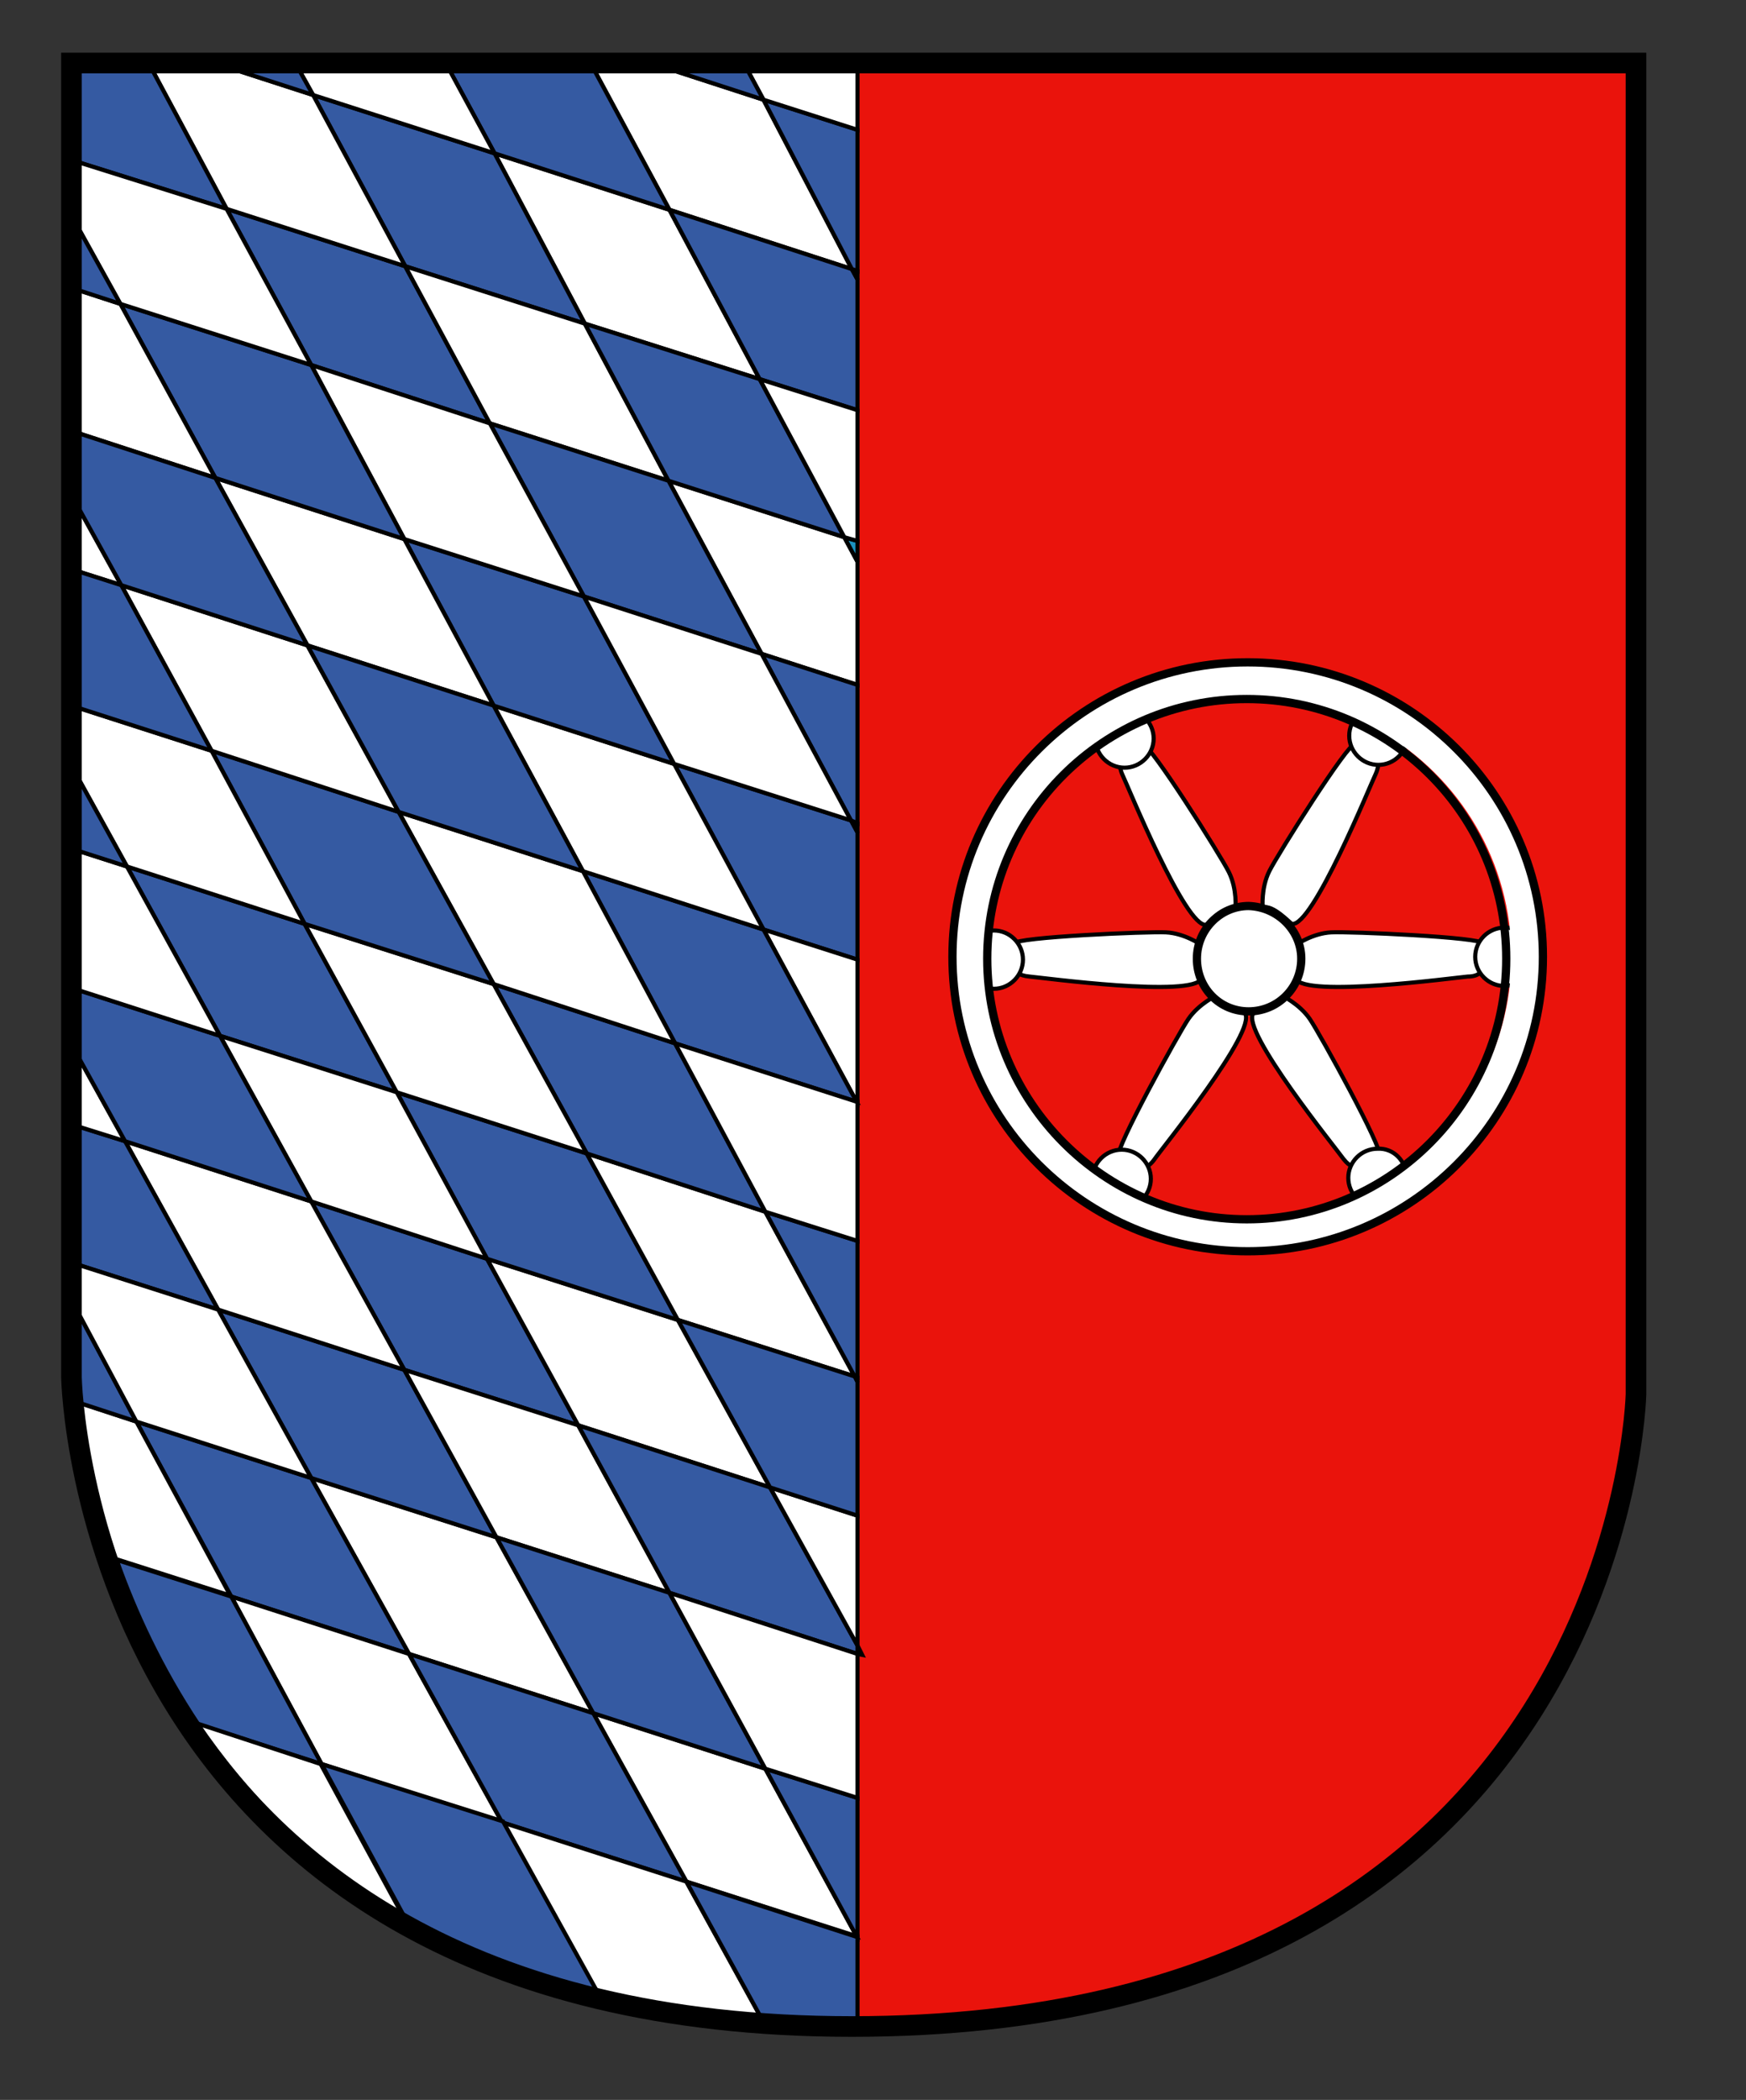 <?xml version="1.0" encoding="utf-8"?>
<!-- Generator: Adobe Illustrator 24.0.1, SVG Export Plug-In . SVG Version: 6.00 Build 0)  -->
<svg version="1.1" id="Ebene_1" xmlns="http://www.w3.org/2000/svg" xmlns:xlink="http://www.w3.org/1999/xlink" x="0px" y="0px"
	 viewBox="0 0 185.7 223.2" style="enable-background:new 0 0 185.7 223.2;" xml:space="preserve">
<rect x="0" y="0" width="185.7" height="223.2" fill="#333333" stroke="none"/>
<style type="text/css">
	.st0{fill:#EA130C;}
	.st1{fill:#FFFFFF;stroke:#000000;stroke-width:0.439;stroke-linecap:round;stroke-linejoin:round;}
	.st2{fill:#FFFFFF;stroke:#000000;stroke-width:0.439;}
	.st3{fill:none;stroke:#FFFFFF;stroke-width:3.511;}
	.st4{fill:none;stroke:#000000;stroke-width:0.878;}
	.st5{fill:#FFFFFF;stroke:#000000;stroke-width:0.878;}
	.st6{fill:#1C92C1;stroke:#000000;stroke-width:0.439;}
	.st7{fill:#355AA2;stroke:#000000;stroke-width:0.439;}
	.st8{fill:none;stroke:#000000;stroke-width:2.194;}
	.st9{fill:none;}
</style>
<g>
	<g>
		<path class="st0" d="M91,215.4V6.7h83v139.7C174,146.4,171.5,215.4,91,215.4z"/>
		<path class="st0" d="M160.2,101.9c0,15.3-12.4,27.7-27.6,27.7S105,117.1,105,101.9c0-15.3,12.4-27.6,27.6-27.6
			S160.2,86.6,160.2,101.9z"/>
		<path class="st1" d="M134.3,96.5c0,0-0.2-2.1,0.7-3.9c0.9-1.8,8.4-13.7,9.1-13.5c0.7,0.2,2.4,1.6,2.4,1.6s0.3,0.5-0.2,1.6
			c-0.5,1-6.7,16.3-8.9,15.9C137.4,98.3,135.3,96,134.3,96.5z"/>
		<path class="st1" d="M137.9,100.4c0,0,1.7-1.2,3.7-1.3c1.9-0.1,16,0.5,16.2,1.2c0.2,0.7-0.2,2.9-0.2,2.9s-0.3,0.6-1.5,0.6
			c-1.2,0.1-17.5,2.3-18.3,0.2C137.9,104,138.8,101.1,137.9,100.4z"/>
		<path class="st1" d="M136.3,105.8c0,0,1.9,0.9,3,2.5c1.1,1.6,7.9,14,7.4,14.5c-0.5,0.5-2.5,1.3-2.5,1.3s-0.6,0-1.3-0.9
			c-0.7-1-11-13.7-9.6-15.5C133.3,107.7,136.3,107,136.3,105.8z"/>
		<path class="st1" d="M128.3,98.3c-2.2,0.4-8.4-14.9-8.9-15.9c-0.5-1.1-0.2-1.6-0.2-1.6s1.7-1.4,2.4-1.6c0.7-0.2,8.2,11.7,9.1,13.5
			c0.9,1.8,0.7,3.9,0.7,3.9C130.4,96,128.3,98.3,128.3,98.3z"/>
		<path class="st1" d="M127.8,104c-0.8,2.1-17.1-0.1-18.3-0.2c-1.2-0.1-1.5-0.6-1.5-0.6s-0.4-2.2-0.2-2.9c0.2-0.7,14.3-1.3,16.2-1.2
			c2,0.1,3.7,1.3,3.7,1.3C126.8,101.1,127.8,104,127.8,104z"/>
		<path class="st1" d="M132.4,107.7c1.4,1.8-9,14.6-9.6,15.5c-0.7,1-1.3,0.9-1.3,0.9s-2.1-0.8-2.5-1.3c-0.5-0.5,6.3-12.9,7.4-14.5
			c1.1-1.6,3-2.5,3-2.5C129.4,107,132.4,107.7,132.4,107.7z"/>
		<path class="st2" d="M149.7,78.2c0,1.7-1.4,3.1-3.1,3.1c-1.7,0-3.1-1.4-3.1-3.1c0-1.7,1.4-3.1,3.1-3.1
			C148.4,75,149.7,76.4,149.7,78.2z"/>
		<path class="st2" d="M163.1,101.7c0,1.7-1.4,3.1-3.1,3.1c-1.7,0-3.1-1.4-3.1-3.1c0-1.7,1.4-3.1,3.1-3.1
			C161.7,98.5,163.1,99.9,163.1,101.7z"/>
		<path class="st2" d="M149.6,125.2c0,1.7-1.4,3.1-3.1,3.1c-1.7,0-3.1-1.4-3.1-3.1c0-1.7,1.4-3.1,3.1-3.1
			C148.2,122,149.6,123.4,149.6,125.2z"/>
		<path class="st2" d="M122.4,125.3c0,1.7-1.4,3.1-3.1,3.1c-1.7,0-3.1-1.4-3.1-3.1c0-1.7,1.4-3.1,3.1-3.1
			C121,122.2,122.4,123.6,122.4,125.3z"/>
		<path class="st2" d="M108.8,102c0,1.7-1.4,3.1-3.1,3.1c-1.7,0-3.1-1.4-3.1-3.1c0-1.7,1.4-3.1,3.1-3.1
			C107.4,98.9,108.8,100.3,108.8,102z"/>
		<path class="st2" d="M122.7,78.5c0,1.7-1.4,3.1-3.1,3.1c-1.7,0-3.1-1.4-3.1-3.1c0-1.7,1.4-3.1,3.1-3.1
			C121.3,75.4,122.7,76.8,122.7,78.5z"/>
		<ellipse class="st3" cx="132.7" cy="101.7" rx="29.8" ry="29.5"/>
		<path class="st4" d="M160.2,101.9c0,15.3-12.4,27.7-27.6,27.7S105,117.1,105,101.9c0-15.3,12.4-27.6,27.6-27.6
			S160.2,86.6,160.2,101.9z"/>
		<path class="st4" d="M164.1,101.7c0,17.3-14.1,31.3-31.4,31.3c-17.3,0-31.4-14-31.4-31.3s14.1-31.3,31.4-31.3
			C150,70.4,164.1,84.4,164.1,101.7z"/>
		<path class="st5" d="M138.4,101.9c0,3.1-2.5,5.6-5.6,5.6c-3.1,0-5.5-2.5-5.5-5.6c0-3.1,2.5-5.6,5.5-5.6
			C135.9,96.4,138.4,98.9,138.4,101.9z"/>
		<g>
			<polygon class="st6" points="91.7,175.9 91.2,174.9 91.2,175.8 			"/>
			<polygon class="st2" points="63.1,182.1 52.8,163.4 33.1,157.1 43.5,175.8 			"/>
			<polygon class="st7" points="33.1,127.7 43,145.6 61.5,151.5 51.8,133.8 			"/>
			<polygon class="st2" points="61.5,151.5 81.9,158.1 72.1,140.3 51.8,133.8 			"/>
			<polygon class="st7" points="43,145.6 23.2,139.2 33.1,157.1 52.8,163.4 			"/>
			<polygon class="st2" points="52.8,163.4 71.2,169.3 61.5,151.5 43,145.6 			"/>
			<polygon class="st7" points="33.1,157.1 14.5,151.1 24.6,169.7 43.5,175.8 			"/>
			<polygon class="st2" points="73,200 91.1,205.8 81.4,188 63.1,182.1 			"/>
			<polygon class="st2" points="24.6,169.7 34.2,187.5 53.4,193.7 43.5,175.8 			"/>
			<polygon class="st7" points="43.5,175.8 53.4,193.7 73,200 63.1,182.1 			"/>
			<polygon class="st7" points="63.1,182.1 81.4,188 71.2,169.3 52.8,163.4 			"/>
			<polygon class="st6" points="91.2,88.5 91.2,87.5 90.5,87.2 			"/>
			<polygon class="st7" points="71.7,81.2 81.2,98.8 91.2,102 91.2,88.5 90.5,87.2 			"/>
			<polygon class="st2" points="71.1,51.1 81,69.5 91.2,72.8 91.2,59.7 89.8,57.1 			"/>
			<polygon class="st7" points="90.5,87.2 91.2,87.5 91.2,72.8 81,69.5 			"/>
			<polygon class="st7" points="42.2,116.1 51.8,133.8 72.1,140.3 62.4,122.6 			"/>
			<polygon class="st2" points="91.1,117.1 91.2,117.1 91.2,102 81.2,98.8 			"/>
			<polygon class="st2" points="72.1,140.3 90.9,146.3 81.4,128.8 62.4,122.6 			"/>
			<polygon class="st7" points="62,92.6 71.8,110.9 91.1,117.1 81.2,98.8 			"/>
			<polygon class="st7" points="62.4,122.6 81.4,128.8 71.8,110.9 52.5,104.6 			"/>
			<polygon class="st6" points="91.2,59.7 91.2,57.5 89.8,57.1 			"/>
			<polygon class="st2" points="42.4,86.3 52.5,104.6 71.8,110.9 62,92.6 			"/>
			<polygon class="st2" points="80.8,40.3 71.2,22.3 52.6,16.3 62.2,34.4 			"/>
			<polygon class="st7" points="43.1,28.3 24.1,22.2 33.1,38.8 52.1,45 			"/>
			<polygon class="st7" points="52.6,16.3 33.3,10.1 43.1,28.3 62.2,34.4 			"/>
			<polygon class="st2" points="71.1,51.1 62.2,34.4 43.1,28.3 52.1,45 			"/>
			<polygon class="st7" points="71.1,51.1 89.8,57.1 80.8,40.3 62.2,34.4 			"/>
			<polygon class="st2" points="62,92.6 81.2,98.8 71.7,81.2 52.5,75 			"/>
			<polygon class="st7" points="62.1,63.4 81,69.5 71.1,51.1 52.1,45 			"/>
			<polygon class="st7" points="43,57.3 52.5,75 71.7,81.2 62.1,63.4 			"/>
			<polygon class="st2" points="71.7,81.2 90.5,87.2 81,69.5 62.1,63.4 			"/>
			<polygon class="st2" points="33.1,127.7 13.3,121.3 23.2,139.2 43,145.6 			"/>
			<polygon class="st7" points="32.4,98.2 13.5,92.1 23.4,110.1 42.2,116.1 			"/>
			<polygon class="st2" points="62.4,122.6 52.5,104.6 32.4,98.2 42.2,116.1 			"/>
			<polygon class="st7" points="42.4,86.3 22.5,79.8 32.4,98.2 52.5,104.6 			"/>
			<polygon class="st2" points="62.1,63.4 52.1,45 33.1,38.8 43,57.3 			"/>
			<polygon class="st2" points="42.2,116.1 23.4,110.1 33.1,127.7 51.8,133.8 			"/>
			<polygon class="st2" points="43,57.3 22.9,50.8 32.7,68.6 52.5,75 			"/>
			<polygon class="st7" points="33.1,38.8 12.8,32.3 22.9,50.8 43,57.3 			"/>
			<polygon class="st2" points="32.7,68.6 12.9,62.2 22.5,79.8 42.4,86.3 			"/>
			<polygon class="st7" points="62,92.6 52.5,75 32.7,68.6 42.4,86.3 			"/>
			<path class="st2" d="M53.4,193.7l10.3,18.6c5.3,1.4,11.2,2.3,17.6,2.8L73,200L53.4,193.7z"/>
			<path class="st2" d="M14.5,151.1l-6.1-2c0.4,3.3,1.4,9.4,3.9,16.6l12.2,3.9L14.5,151.1z"/>
			<path class="st7" d="M24.6,169.7l-12.2-3.9c1.9,5.4,4.7,11.5,8.7,17.5l13.1,4.2L24.6,169.7z"/>
			<path class="st2" d="M21,183.2c5.1,7.5,12.1,14.9,22,20.7l-8.9-16.4L21,183.2z"/>
			<path class="st7" d="M73,200l8.3,15.1c3.2,0.2,6.5,0.4,9.9,0.4v-9.5l0-0.1L73,200z"/>
			<polygon class="st6" points="91.2,205.9 91.2,205.8 91.1,205.8 			"/>
			<path class="st7" d="M34.2,187.5l8.9,16.4c5.8,3.4,12.7,6.3,20.7,8.3l-10.3-18.6L34.2,187.5z"/>
			<polygon class="st7" points="13.3,121.3 8.2,119.7 8.2,134.4 23.2,139.2 			"/>
			<polygon class="st2" points="8.2,112.1 8.2,119.7 13.3,121.3 			"/>
			<path class="st7" d="M8.2,139.3v7.1c0,0,0,1,0.2,2.7l6.1,2L8.2,139.3z"/>
			<polygon class="st2" points="33.1,157.1 23.2,139.2 8.2,134.4 8.2,139.3 14.5,151.1 			"/>
			<polygon class="st7" points="61.5,151.5 71.2,169.3 91.2,175.8 91.2,174.9 81.9,158.1 			"/>
			<polygon class="st7" points="90.9,146.3 91.2,146.4 91.2,131.9 81.4,128.8 			"/>
			<polygon class="st2" points="71.8,110.9 81.4,128.8 91.2,131.9 91.2,117.2 91.1,117.1 			"/>
			<polygon class="st6" points="91.2,146.9 91.2,146.4 90.9,146.3 			"/>
			<polygon class="st7" points="91.1,205.8 91.2,205.8 91.2,191.1 81.4,188 			"/>
			<polygon class="st6" points="91.1,117.1 91.2,117.2 91.2,117.1 			"/>
			<polygon class="st7" points="33.1,127.7 23.4,110.1 8.2,105.2 8.2,112.1 13.3,121.3 			"/>
			<polygon class="st2" points="81.4,188 91.2,191.1 91.2,175.8 71.2,169.3 			"/>
			<polygon class="st2" points="91.2,174.9 91.2,161.1 81.9,158.1 			"/>
			<polygon class="st7" points="72.1,140.3 81.9,158.1 91.2,161.1 91.2,146.9 90.9,146.3 			"/>
			<polygon class="st2" points="12.8,32.3 8.2,30.8 8.2,46 22.9,50.8 			"/>
			<polygon class="st2" points="90.6,28.6 81.2,10.6 69.2,6.7 62.8,6.7 71.2,22.3 			"/>
			<polygon class="st2" points="13.5,92.1 8.2,90.4 8.2,105.2 23.4,110.1 			"/>
			<polygon class="st7" points="71.2,22.3 62.8,6.7 47.4,6.7 52.6,16.3 			"/>
			<polygon class="st2" points="52.6,16.3 47.4,6.7 31.4,6.7 33.3,10.1 			"/>
			<polygon class="st2" points="43.1,28.3 33.3,10.1 22.8,6.7 15.8,6.7 24.1,22.2 			"/>
			<polygon class="st7" points="31.4,6.7 22.8,6.7 33.3,10.1 			"/>
			<polygon class="st7" points="71.2,22.3 80.8,40.3 91.2,43.6 91.2,29.7 90.6,28.6 			"/>
			<polygon class="st6" points="91.2,29.7 91.2,28.8 90.6,28.6 			"/>
			<polygon class="st7" points="90.6,28.6 91.2,28.8 91.2,13.8 81.2,10.6 			"/>
			<polygon class="st2" points="91.2,13.8 91.2,6.7 79.1,6.7 81.2,10.6 			"/>
			<polygon class="st7" points="79.1,6.7 69.2,6.7 81.2,10.6 			"/>
			<polygon class="st2" points="8.2,53.7 8.2,60.7 12.9,62.2 			"/>
			<polygon class="st7" points="15.8,6.7 8.2,6.7 8.2,17.2 24.1,22.2 			"/>
			<polygon class="st2" points="32.4,98.2 22.5,79.8 8.2,75.2 8.2,82.5 13.5,92.1 			"/>
			<polygon class="st7" points="8.2,82.5 8.2,90.4 13.5,92.1 			"/>
			<polygon class="st7" points="12.9,62.2 8.2,60.7 8.2,75.2 22.5,79.8 			"/>
			<polygon class="st2" points="33.1,38.8 24.1,22.2 8.2,17.2 8.2,24 12.8,32.3 			"/>
			<polygon class="st7" points="8.2,24 8.2,30.8 12.8,32.3 			"/>
			<polygon class="st7" points="32.7,68.6 22.9,50.8 8.2,46 8.2,53.7 12.9,62.2 			"/>
			<polygon class="st2" points="89.8,57.1 91.2,57.5 91.2,43.6 80.8,40.3 			"/>
		</g>
		<path class="st8" d="M7.7,6.7H174v141.5c0,0-1.5,67.2-83.4,67.2c-81.8,0-83-69-83-69V6.7z"/>
	</g>
	<rect x="-2.7" y="0.6" class="st9" width="188.1" height="223"/>
</g>
</svg>

